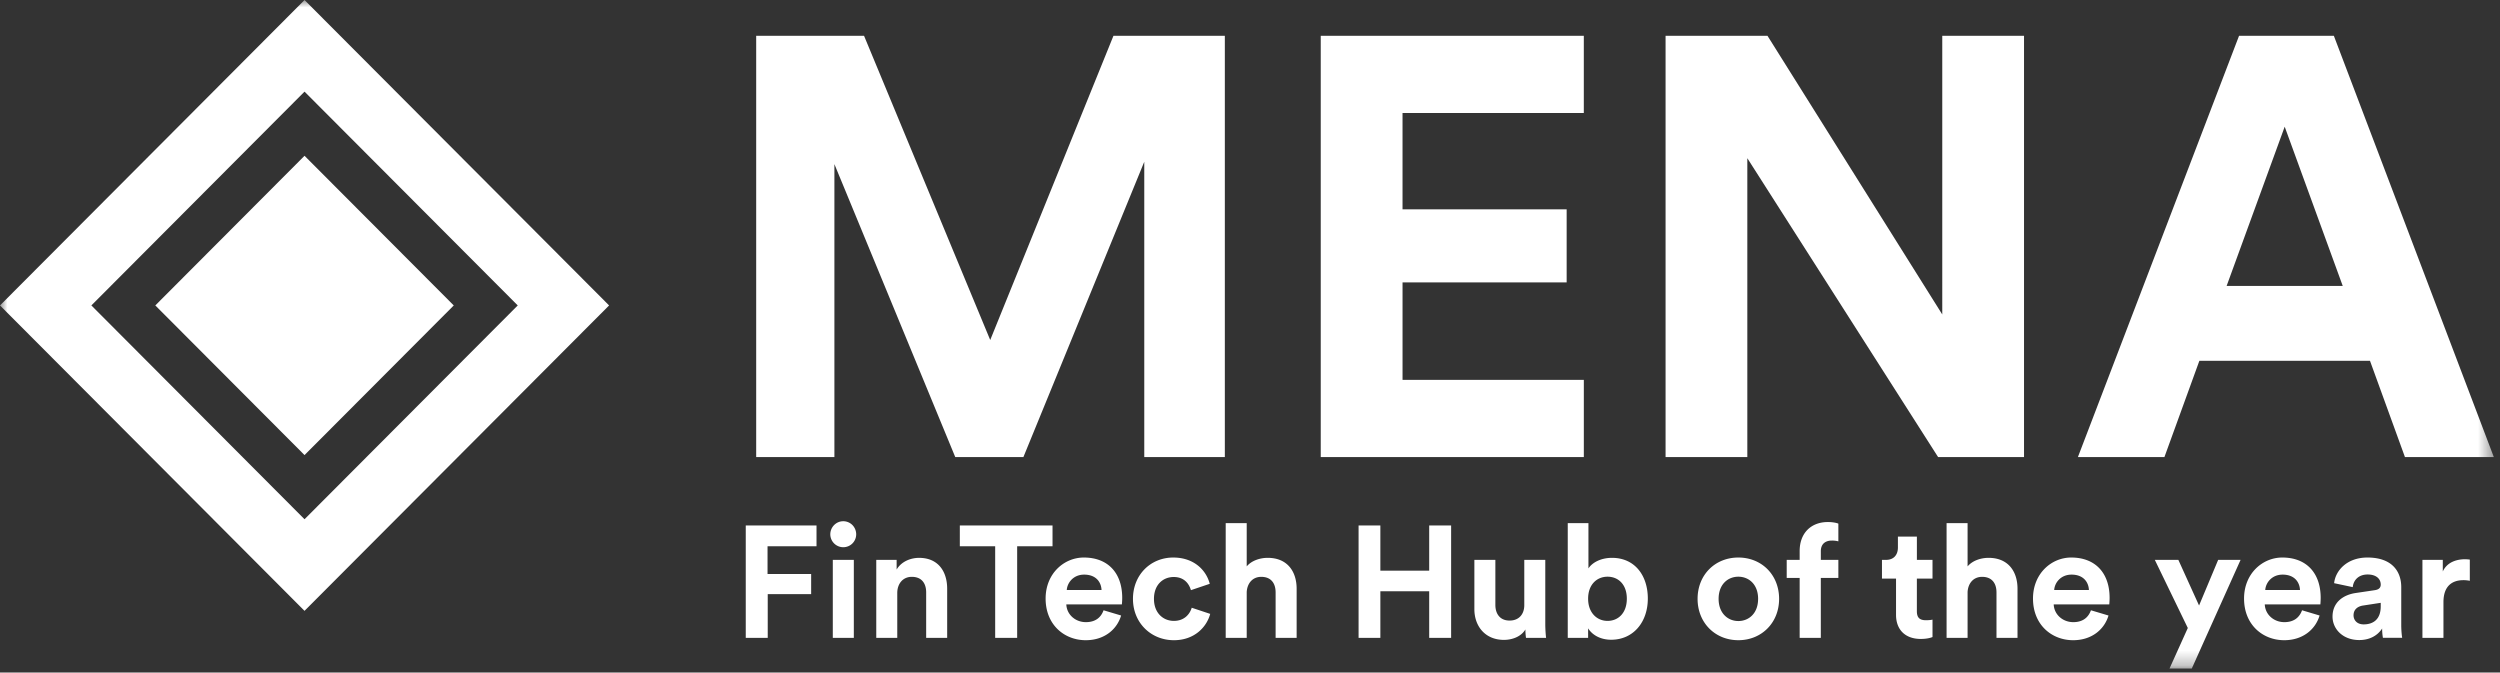 <svg xmlns="http://www.w3.org/2000/svg" xmlns:xlink="http://www.w3.org/1999/xlink" width="171" height="46">
  <rect width="100%" height="100%" fill="#333333" stroke="none"/>
  <defs>
    <path id="a" d="M0 .001h170.578v45.728H0z"/>
  </defs>
  <g fill="none" fill-rule="evenodd">
    <mask id="b" fill="#fff">
      <use xlink:href="#a"/>
    </mask>
    <path fill="#FFF" d="M152.3 19.56h7.944l-3.971-10.894L152.3 19.56zm9.808 5.121h-11.672l-2.39 6.584h-5.918l11.024-28.818h6.483l10.944 28.818h-6.08l-2.391-6.584zm-29.541 6.584l-13.05-20.444v20.444h-5.592V2.447h6.97l11.956 19.062V2.447h5.592v28.818h-5.876zm-42.228 0V2.447h17.994V7.73h-12.4v6.587h11.226v4.998H95.934v6.666h12.4v5.284H90.338zm-12.071 0V11.064L70 31.265h-4.66l-8.267-20.039v20.039h-5.35V2.447H59.1l8.631 20.81 8.43-20.81h7.618v28.818h-5.511zM-.001 20.892l20.83 20.89 20.833-20.89L20.83.001 0 20.892zm6.25 0L20.83 6.268l14.584 14.624L20.83 35.516 6.25 20.892zm4.374 0L20.83 31.127l10.207-10.235L20.83 10.656 10.623 20.892zm158.312 18.834a2.21 2.21 0 0 0-.432-.043c-.735 0-1.371.358-1.371 1.507v2.438h-1.438v-5.332h1.393v.792c.324-.704 1.06-.835 1.512-.835.12 0 .227.011.336.023v1.45zm-6.093 1.745v-.238l-1.2.184c-.368.054-.66.261-.66.672 0 .315.227.619.691.619.605 0 1.169-.295 1.169-1.237zm-1.709-.91l1.307-.194c.303-.044.402-.195.402-.38 0-.38-.294-.692-.898-.692-.627 0-.973.4-1.016.865l-1.274-.27c.084-.834.853-1.755 2.279-1.755 1.685 0 2.312.953 2.312 2.025v2.622c0 .283.031.662.064.846h-1.317a3.692 3.692 0 0 1-.054-.639c-.271.423-.779.79-1.567.79-1.135 0-1.826-.77-1.826-1.603 0-.955.702-1.485 1.588-1.615zm-3.814-.205c-.023-.53-.368-1.052-1.188-1.052-.747 0-1.157.564-1.189 1.052h2.377zm1.34 1.745c-.27.92-1.114 1.689-2.42 1.689-1.46 0-2.746-1.05-2.746-2.85 0-1.701 1.255-2.805 2.615-2.805 1.644 0 2.626 1.05 2.626 2.763 0 .205-.02.422-.02.442h-3.804c.032.706.626 1.215 1.34 1.215.669 0 1.037-.335 1.21-.812l1.2.358zm-10.265 3.628l1.252-2.774-2.257-4.66h1.61l1.416 3.122 1.307-3.121h1.533l-3.338 7.433h-1.523zm-5.512-5.373c-.023-.53-.368-1.052-1.188-1.052-.747 0-1.157.564-1.188 1.052h2.376zm1.34 1.745c-.27.92-1.113 1.689-2.42 1.689-1.46 0-2.745-1.05-2.745-2.85 0-1.701 1.254-2.805 2.614-2.805 1.643 0 2.626 1.05 2.626 2.763 0 .205-.021.422-.021.442h-3.803c.033.706.626 1.215 1.34 1.215.668 0 1.036-.335 1.208-.812l1.2.358zm-9.639 1.527h-1.437v-7.845h1.437v2.958c.346-.41.928-.585 1.437-.585 1.35 0 1.978.943 1.978 2.112v3.36h-1.438v-3.11c0-.596-.292-1.062-.983-1.062-.607 0-.962.454-.994 1.04v3.132zm-3.468-5.332h1.069v1.28h-1.07v2.232c0 .465.216.616.627.616.172 0 .367-.02.443-.043v1.192c-.13.055-.39.13-.811.13-1.037 0-1.684-.617-1.684-1.647v-2.48h-.962v-1.28h.27c.561 0 .82-.368.82-.845v-.746h1.298v1.59zm-6.57-.584v.584h1.199v1.236h-1.2v4.096h-1.447v-4.096h-.886v-1.236h.886v-.607c0-1.203.755-1.982 1.935-1.982.302 0 .593.055.712.11v1.211a1.684 1.684 0 0 0-.454-.053c-.324 0-.746.14-.746.737zm-4.29 3.25c0-1.007-.65-1.516-1.352-1.516-.703 0-1.35.509-1.35 1.516 0 .997.647 1.517 1.35 1.517.702 0 1.351-.509 1.351-1.517zm1.436 0c0 1.636-1.199 2.828-2.788 2.828-1.588 0-2.788-1.192-2.788-2.828 0-1.647 1.2-2.827 2.788-2.827 1.59 0 2.788 1.18 2.788 2.827zm-11.735-1.516c-.724 0-1.329.53-1.329 1.505 0 .964.605 1.518 1.329 1.518.735 0 1.319-.542 1.319-1.518 0-.975-.584-1.505-1.32-1.505zm-2.722 4.182v-7.845h1.415v3.098c.238-.378.821-.725 1.61-.725 1.556 0 2.452 1.202 2.452 2.785 0 1.614-.994 2.817-2.506 2.817-.735 0-1.297-.326-1.578-.78v.65h-1.393zm-2.897-.574c-.292.497-.909.714-1.469.714-1.287 0-2.021-.941-2.021-2.101v-3.371h1.436v3.079c0 .595.303 1.072.973 1.072.638 0 1.005-.434 1.005-1.052v-3.1h1.436v4.368c0 .411.033.78.055.965h-1.373a3.894 3.894 0 0 1-.042-.574zm-6.58.574v-3.186h-3.34v3.186h-1.49v-7.684h1.49v3.09h3.34v-3.09h1.5v7.684h-1.5zm-12.482 0h-1.437v-7.845h1.437v2.958c.346-.41.93-.585 1.437-.585 1.351 0 1.978.943 1.978 2.112v3.36h-1.438v-3.11c0-.596-.291-1.062-.982-1.062-.606 0-.962.454-.995 1.04v3.132zm-6.344-2.666c0 .965.628 1.507 1.363 1.507.733 0 1.101-.487 1.22-.9l1.264.421c-.237.89-1.069 1.8-2.484 1.8-1.568 0-2.799-1.192-2.799-2.828 0-1.647 1.21-2.827 2.755-2.827 1.448 0 2.269.898 2.497 1.798l-1.287.434c-.13-.445-.465-.9-1.177-.9-.735 0-1.352.53-1.352 1.495zm-3.586-.606c-.023-.53-.368-1.052-1.19-1.052-.745 0-1.155.564-1.188 1.052h2.378zm1.339 1.745c-.27.92-1.112 1.689-2.42 1.689-1.459 0-2.744-1.05-2.744-2.85 0-1.701 1.254-2.805 2.614-2.805 1.643 0 2.626 1.05 2.626 2.763 0 .205-.022.422-.022.442h-3.802c.031.706.625 1.215 1.338 1.215.67 0 1.038-.335 1.21-.812l1.2.358zm-7.11-4.735v6.262H68.07v-6.262h-2.418v-1.422h6.341v1.422h-2.42zm-8.201 6.262h-1.436v-5.332h1.393v.661c.324-.552.962-.8 1.535-.8 1.317 0 1.922.942 1.922 2.111v3.36H63.35v-3.11c0-.596-.291-1.062-.982-1.062-.628 0-.995.489-.995 1.105v3.067zm-4.409 0h1.438v-5.332h-1.438v5.332zm.712-7.976c.5 0 .888.403.888.9a.883.883 0 0 1-.888.878.89.89 0 0 1-.884-.878c0-.497.4-.9.884-.9zm-6.666 7.976v-7.684h4.84v1.422H52.5v1.894h2.983v1.378h-2.97v2.99H51.01z" mask="url(#b)"/>
  </g>
</svg>